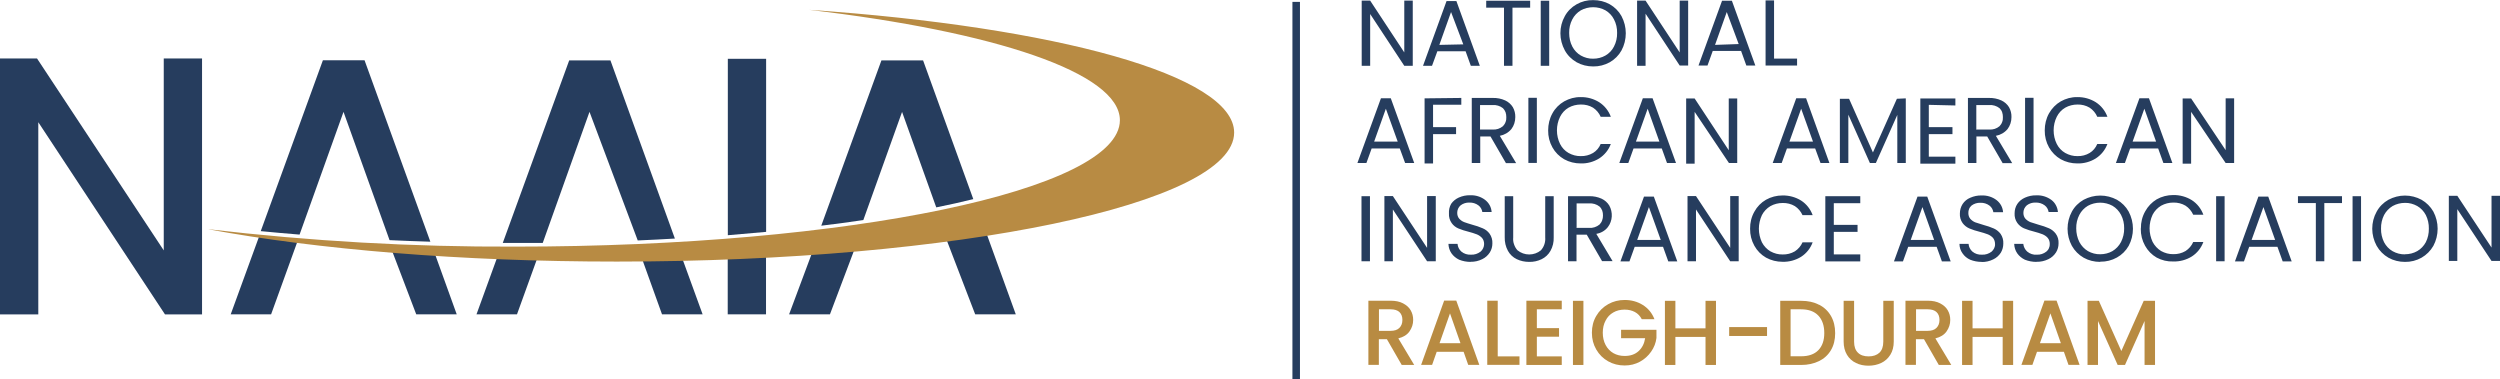 <?xml version="1.0" encoding="UTF-8"?>
<svg id="uuid-88c9df99-983e-43e8-ac6a-bb626f4a5ad0" data-name="Layer 2" xmlns="http://www.w3.org/2000/svg" viewBox="0 0 238.93 36.23">
  <defs>
    <style>
      .uuid-3afc3dab-87c7-4d49-8fd4-068ba79cd4cf {
        fill: #b88b43;
      }

      .uuid-3afc3dab-87c7-4d49-8fd4-068ba79cd4cf, .uuid-830aca45-f1a7-4fc2-808b-0ba4e2ef7a81 {
        fill-rule: evenodd;
      }

      .uuid-d574e8d2-a0a0-4da9-ba90-9c5c1442be09, .uuid-830aca45-f1a7-4fc2-808b-0ba4e2ef7a81 {
        fill: #263d5e;
      }

      .uuid-1c5a9ca7-0c43-40b7-b891-fecd8fb883f4 {
        fill: #b88b42;
      }
    </style>
  </defs>
  <g id="uuid-5c65936d-e450-4775-bbca-4e866d025337" data-name="Layer 1">
    <g>
      <path class="uuid-d574e8d2-a0a0-4da9-ba90-9c5c1442be09" d="M15.65,23.93L3.54,5.59H0v24.46h3.66V11.68l12.11,18.37h3.54V5.59h-3.66v18.34Z"/>
      <path class="uuid-d574e8d2-a0a0-4da9-ba90-9c5c1442be09" d="M22.03,30.04h3.88l2.51-6.94,8.9.48,2.46,6.46h3.87l-2.15-5.96c-6.03-.39-11.68-.84-16.7-1.58l-2.75,7.54Z"/>
      <path class="uuid-d574e8d2-a0a0-4da9-ba90-9c5c1442be09" d="M34.84,5.76h-3.98l-5.94,16.33c1.21.12,2.46.23,3.71.33l4.2-11.73,4.4,12.26c1.29.06,2.59.11,3.9.15l-6.29-17.34Z"/>
      <path class="uuid-d574e8d2-a0a0-4da9-ba90-9c5c1442be09" d="M47.59,24.4l-2.05,5.64h3.87l1.92-5.31h10.03l1.91,5.31h3.88l-1.99-5.47c-2.03.04-4.1.07-6.19.07-3.89,0-7.7-.08-11.38-.23Z"/>
      <path class="uuid-d574e8d2-a0a0-4da9-ba90-9c5c1442be09" d="M56.34,10.69l4.61,12.29c1.19-.05,2.38-.11,3.55-.18l-6.16-17.03h-3.94l-6.35,17.45h3.82l4.47-12.53Z"/>
      <path class="uuid-d574e8d2-a0a0-4da9-ba90-9c5c1442be09" d="M69.55,30.04h3.66v-5.77c-1.21.07-2.43.12-3.66.16v5.61Z"/>
      <path class="uuid-d574e8d2-a0a0-4da9-ba90-9c5c1442be09" d="M73.22,5.62h-3.66v16.86c1.25-.1,2.46-.21,3.66-.32V5.62Z"/>
      <path class="uuid-d574e8d2-a0a0-4da9-ba90-9c5c1442be09" d="M75.41,30.04h3.91l2.81-7.44,8.06-.4,3.01,7.84h3.88l-2.84-7.84c-4.98.77-10.56,1.39-16.57,1.8l-2.25,6.03Z"/>
      <path class="uuid-d574e8d2-a0a0-4da9-ba90-9c5c1442be09" d="M86.21,10.69l3.27,9.13c1.23-.25,2.42-.51,3.54-.79l-4.8-13.26h-3.98l-5.75,15.8c1.38-.17,2.72-.34,4.02-.54l3.7-10.33Z"/>
      <path class="uuid-3afc3dab-87c7-4d49-8fd4-068ba79cd4cf" d="M19.95,21.92c10.4,1.92,24.05,3.08,39,3.08,32.59,0,59-5.52,59-12.33,0-5.47-17.04-10.11-40.63-11.73,17.72,2.07,29.71,6.02,29.71,10.55,0,6.67-25.87,12.08-57.79,12.08-9.79.04-19.57-.52-29.29-1.66Z"/>
      <path class="uuid-830aca45-f1a7-4fc2-808b-0ba4e2ef7a81" d="M135.02,6.29h-.81l-3.26-4.95v4.95h-.81V.06h.81l3.26,4.95V.06h.81v6.23ZM140.08,4.9h-2.71l-.51,1.39h-.86l2.25-6.19h.94l2.24,6.19h-.86l-.5-1.39h.01ZM139.85,4.24l-1.17-3.09-1.12,3.14,2.29-.05ZM146.24.07v.66h-1.69v5.56h-.81V.73h-1.7V.07h4.21ZM148.06.07v6.22h-.81V.07h.81ZM152.26,6.35c-.55,0-1.1-.13-1.58-.4-.47-.27-.87-.66-1.13-1.14-.27-.5-.42-1.06-.42-1.63s.14-1.13.42-1.63c.26-.48.65-.87,1.13-1.14.48-.27,1.02-.41,1.58-.4.56,0,1.11.13,1.59.4.47.27.86.66,1.12,1.13.27.51.41,1.07.41,1.64s-.14,1.14-.41,1.64c-.26.47-.65.86-1.12,1.13-.49.27-1.03.41-1.59.4ZM152.26,5.61c.41,0,.82-.1,1.17-.3.35-.2.64-.5.82-.86.21-.4.31-.85.3-1.3.01-.45-.09-.9-.3-1.3-.18-.36-.47-.66-.81-.86-.36-.2-.77-.3-1.18-.3s-.82.1-1.18.3c-.35.21-.63.51-.81.86-.21.4-.31.85-.3,1.3,0,.45.09.9.3,1.3.19.36.47.66.82.86.36.2.76.31,1.17.3ZM161.34,6.26h-.81l-3.26-4.95v4.98h-.81V.06h.81l3.26,4.95V.06h.81v6.23-.03ZM166.41,4.87h-2.72l-.5,1.39h-.86l2.25-6.19h.94l2.24,6.19h-.86l-.5-1.39ZM166.17,4.21l-1.14-3.06-1.12,3.14,2.26-.08ZM169.55,5.6h2.2v.66h-3.01V.04h.81v5.56ZM133.8,14.19h-2.71l-.5,1.39h-.86l2.25-6.19h.94l2.24,6.19h-.87l-.51-1.39h.02ZM133.58,13.53l-1.13-3.14-1.12,3.14h2.25ZM139.66,9.35v.66h-2.7v2.14h2.2v.67h-2.2v2.8h-.81v-6.22l3.52-.04ZM143.92,15.58l-1.47-2.54h-.98v2.54h-.81v-6.22h2.01c.41-.01.82.07,1.19.24.3.14.56.37.73.65.16.29.24.61.23.94,0,.41-.12.81-.37,1.14-.28.34-.68.57-1.11.65l1.56,2.61h-.98ZM141.46,12.38h1.19c.36.03.71-.09.99-.32.11-.12.2-.25.25-.4.06-.15.08-.31.07-.47,0-.16-.02-.31-.07-.46-.06-.15-.14-.28-.25-.39-.28-.22-.64-.33-1-.3h-1.19v2.35ZM146.88,9.35v6.22h-.81v-6.22h.81ZM147.96,12.46c0-.57.13-1.13.41-1.63.26-.48.65-.87,1.12-1.14.48-.27,1.02-.42,1.58-.41.63-.01,1.24.16,1.77.49.51.33.9.82,1.11,1.39h-.97c-.15-.35-.41-.66-.73-.87-.35-.21-.76-.31-1.17-.3-.41,0-.82.1-1.17.3-.35.2-.63.51-.81.87-.2.4-.3.85-.3,1.3s.1.9.3,1.3c.18.36.46.66.81.86.36.2.76.31,1.17.3.41.01.81-.09,1.17-.3.33-.2.58-.5.73-.86h.97c-.21.57-.6,1.05-1.11,1.38-.53.33-1.15.5-1.77.48-.55,0-1.1-.13-1.58-.4-.47-.27-.86-.66-1.12-1.13-.28-.5-.42-1.06-.41-1.63ZM158.83,14.19h-2.71l-.5,1.39h-.86l2.25-6.19h.93l2.24,6.19h-.86l-.5-1.39ZM158.59,13.53l-1.12-3.14-1.12,3.14h2.24ZM166.05,15.58h-.81l-3.28-4.89v4.95h-.81v-6.23h.81l3.26,4.95v-4.95h.81v6.23-.07ZM173.49,14.19h-2.71l-.5,1.39h-.86l2.25-6.19h.94l2.23,6.19h-.85l-.51-1.39ZM173.27,13.53l-1.13-3.14-1.12,3.14h2.25ZM182.14,9.4v6.18h-.81v-4.6l-2.05,4.6h-.57l-2.06-4.62v4.62h-.81v-6.14h.88l2.28,5.13,2.29-5.13.87-.04ZM184.34,10.01v2.14h2.26v.67h-2.26v2.15h2.54v.67h-3.35v-6.23h3.35v.67l-2.54-.06ZM191.39,15.58l-1.47-2.54h-1.03v2.54h-.81v-6.22h2.01c.41-.01.82.07,1.19.24.3.14.56.37.73.65.16.29.24.61.23.94,0,.41-.12.81-.37,1.14-.28.34-.68.57-1.12.65l1.56,2.61h-.94ZM188.92,12.38h1.19c.36.03.72-.09.99-.32.11-.12.2-.25.25-.4.06-.15.08-.31.07-.47,0-.16-.02-.31-.07-.46-.05-.15-.14-.28-.25-.39-.28-.22-.64-.33-1-.3h-1.22v2.35h.03ZM194.35,9.35v6.22h-.81v-6.22h.81ZM195.42,12.46c0-.57.13-1.13.41-1.63.27-.47.65-.87,1.12-1.14.48-.27,1.02-.42,1.58-.41.63-.01,1.24.16,1.77.49.51.33.9.82,1.11,1.39h-.97c-.15-.35-.41-.66-.73-.87-.35-.21-.76-.31-1.16-.3-.41,0-.82.1-1.17.3-.35.2-.63.51-.81.87-.2.4-.3.85-.3,1.3s.1.9.3,1.3c.18.36.46.66.81.86.36.2.76.31,1.17.3.41.01.81-.09,1.16-.3.33-.2.58-.5.73-.86h.97c-.21.57-.6,1.05-1.11,1.38-.53.33-1.15.5-1.77.48-.55,0-1.09-.13-1.58-.4-.47-.27-.85-.66-1.12-1.13-.28-.5-.42-1.06-.41-1.63ZM206.29,14.19h-2.71l-.5,1.39h-.86l2.25-6.19h.91l2.24,6.19h-.86l-.5-1.39h.02ZM206.06,13.53l-1.12-3.14-1.12,3.14h2.24ZM213.52,15.58h-.81l-3.3-4.89v4.95h-.81v-6.23h.81l3.3,4.94v-4.95h.81v6.23-.06ZM130.93,18.75v6.22h-.81v-6.22h.81ZM137.2,24.97h-.81l-3.27-4.95v4.95h-.81v-6.23h.81l3.27,4.95v-4.95h.83v6.23h-.02ZM140.55,25.03c-.38,0-.75-.07-1.1-.21-.29-.14-.55-.35-.73-.61-.18-.26-.28-.58-.29-.9h.87c.02.28.15.54.36.73.26.22.59.32.92.3.33.02.66-.09.92-.29.11-.09.19-.2.25-.33.06-.13.09-.26.09-.4,0-.21-.06-.42-.2-.58-.14-.15-.3-.26-.49-.34-.26-.1-.52-.18-.79-.25-.34-.08-.67-.19-.99-.32-.25-.11-.47-.28-.63-.51-.19-.27-.28-.59-.26-.92-.02-.32.05-.64.21-.92.18-.26.44-.47.73-.6.34-.15.71-.23,1.08-.22.51-.02,1.02.13,1.43.44.18.14.33.31.44.51.11.2.17.42.19.65h-.89c-.04-.25-.17-.48-.37-.63-.25-.19-.56-.28-.87-.27-.3-.01-.59.08-.83.26-.11.09-.19.2-.25.33-.06.13-.08.27-.08.4,0,.2.06.4.19.55.13.14.29.26.48.33.18.07.45.15.78.25.34.09.67.2.99.34.26.11.48.28.65.51.19.27.29.6.27.94,0,.3-.08.59-.24.85-.18.28-.43.51-.73.65-.34.17-.73.26-1.11.25h.02ZM144.62,18.75v3.94c-.02.22,0,.45.08.66.07.21.18.41.33.57.32.26.71.4,1.12.4s.81-.14,1.12-.4c.15-.17.26-.36.33-.57s.1-.44.08-.66v-3.94h.81v3.93c.02.45-.09.91-.31,1.3-.19.34-.49.62-.84.79-.37.18-.78.27-1.19.26-.41,0-.82-.08-1.19-.26-.36-.17-.65-.45-.84-.79-.22-.4-.32-.85-.31-1.3v-3.93h.81ZM153.12,24.97l-1.47-2.54h-.98v2.54h-.81v-6.22h2.02c.41-.01.82.07,1.19.24.3.14.56.37.73.65.18.32.26.69.24,1.05-.02.37-.15.72-.37,1.01-.27.35-.67.58-1.11.65l1.56,2.61h-1.01ZM150.65,21.78h1.22c.36.03.72-.09,1-.32.11-.12.2-.25.25-.4.06-.15.08-.31.08-.47,0-.16-.02-.32-.07-.46-.06-.15-.14-.28-.26-.39-.28-.22-.64-.33-1-.3h-1.19v2.35h-.03ZM158.94,23.59h-2.71l-.5,1.39h-.86l2.25-6.19h.94l2.24,6.19h-.86l-.5-1.39ZM158.72,22.93l-1.13-3.14-1.12,3.14h2.25ZM166.17,24.97h-.81l-3.27-4.95v4.95h-.81v-6.23h.81l3.27,4.95v-4.95h.81v6.23ZM167.26,21.86c-.01-.57.13-1.14.41-1.63.26-.48.64-.87,1.11-1.14.48-.27,1.02-.41,1.58-.41.63-.01,1.25.16,1.78.49.51.33.89.82,1.1,1.39h-.97c-.16-.35-.41-.65-.73-.86-.35-.21-.76-.31-1.17-.3-.41,0-.81.1-1.17.3-.35.21-.63.51-.81.86-.19.41-.29.85-.29,1.3s.1.89.29,1.3c.19.36.47.66.81.86.36.2.76.31,1.17.3.41.01.81-.09,1.17-.3.32-.21.58-.51.73-.86h.97c-.21.57-.59,1.05-1.1,1.38-.53.33-1.15.5-1.78.48-.55,0-1.09-.13-1.58-.4-.47-.27-.85-.66-1.11-1.13-.28-.5-.42-1.06-.41-1.63ZM175.26,19.41v2.08h2.27v.67h-2.27v2.15h2.53v.67h-3.34v-6.23h3.34v.67h-2.53ZM185.08,23.59h-2.71l-.5,1.39h-.86l2.25-6.19h.93l2.24,6.19h-.84l-.5-1.39h-.01ZM184.85,22.93l-1.12-3.14-1.12,3.14h2.24ZM189.39,25.03c-.38,0-.75-.07-1.1-.21-.29-.13-.55-.34-.73-.61-.19-.26-.29-.58-.29-.9h.87c.02.28.15.54.36.73.26.22.59.32.92.3.33.02.66-.09.92-.29.1-.09.19-.2.25-.33.06-.13.09-.26.08-.4,0-.21-.06-.41-.19-.58-.14-.15-.3-.26-.49-.34-.26-.1-.53-.18-.8-.25-.34-.08-.66-.19-.98-.32-.25-.11-.47-.28-.64-.51-.19-.27-.28-.59-.26-.92,0-.32.09-.63.26-.9.18-.27.43-.48.73-.6.34-.15.71-.23,1.08-.22.51-.02,1.02.13,1.43.44.18.14.33.31.44.51.11.2.17.42.19.65h-.93c-.04-.25-.17-.48-.37-.63-.25-.19-.56-.28-.87-.27-.3-.01-.6.08-.84.26-.1.09-.19.2-.24.33-.05.13-.08.26-.07.4,0,.2.06.4.19.55.13.14.29.26.47.33.19.07.45.15.79.25.34.09.67.2.99.34.25.11.47.29.64.51.19.28.28.6.26.94,0,.3-.08.59-.23.85-.18.28-.43.51-.73.65-.34.17-.73.26-1.11.25h.01ZM194.63,25.03c-.38,0-.76-.07-1.11-.21-.29-.14-.55-.35-.73-.61-.18-.26-.28-.58-.29-.9h.87c.03.28.16.54.37.73.26.22.59.33.92.3.33.02.65-.09.91-.29.11-.09.2-.2.25-.33.06-.13.09-.27.08-.41,0-.21-.06-.42-.2-.58-.13-.15-.3-.26-.49-.34-.26-.1-.52-.18-.79-.25-.34-.08-.67-.19-.99-.32-.25-.11-.47-.29-.63-.51-.19-.27-.28-.59-.26-.92,0-.32.08-.63.26-.9.18-.27.44-.47.73-.6.34-.15.7-.23,1.07-.22.52-.03,1.04.13,1.46.44.18.14.33.31.43.51.11.2.17.42.19.64h-.89c-.04-.25-.17-.48-.37-.63-.25-.19-.56-.28-.88-.27-.3-.01-.59.08-.83.26-.1.09-.19.2-.25.33-.06.13-.08.27-.08.4,0,.2.06.4.19.55.13.14.3.26.48.33.19.07.45.15.79.25.34.09.67.2.99.34.25.11.47.29.64.51.2.27.29.6.27.94,0,.3-.08.59-.24.85-.18.28-.43.51-.73.65-.35.17-.73.26-1.11.25h-.04ZM200.72,25.03c-.55,0-1.1-.13-1.58-.4-.47-.27-.86-.66-1.13-1.14-.27-.5-.41-1.06-.41-1.63s.14-1.13.41-1.63c.26-.48.65-.87,1.13-1.14.49-.26,1.03-.4,1.59-.4s1.1.14,1.59.4c.47.27.86.66,1.12,1.13.27.51.41,1.07.41,1.64s-.14,1.14-.41,1.64c-.27.47-.65.85-1.12,1.11-.48.27-1.03.41-1.59.4h0ZM200.72,24.3c.41,0,.82-.1,1.17-.3.35-.21.63-.51.82-.87.2-.4.31-.85.3-1.3.01-.45-.09-.9-.3-1.3-.19-.36-.47-.66-.81-.86-.36-.2-.77-.3-1.18-.3s-.82.1-1.18.3c-.35.21-.63.51-.81.86-.21.4-.31.85-.3,1.3,0,.45.1.9.3,1.3.19.36.47.66.82.87.36.2.76.31,1.17.3ZM204.61,21.83c-.01-.57.13-1.14.41-1.63.26-.48.64-.87,1.1-1.15.48-.27,1.02-.41,1.58-.41.63-.01,1.25.16,1.78.49.51.33.89.82,1.1,1.39h-.97c-.16-.35-.41-.65-.73-.86-.35-.21-.76-.31-1.17-.3-.41,0-.81.1-1.17.3-.35.21-.63.51-.81.86-.19.41-.29.85-.29,1.3s.1.89.29,1.3c.19.36.47.66.81.87.36.2.76.31,1.17.3.41.01.81-.09,1.17-.3.32-.21.58-.51.73-.86h.97c-.21.57-.59,1.05-1.1,1.38-.53.33-1.15.5-1.78.48-.55.02-1.09-.11-1.58-.37-.47-.27-.85-.66-1.11-1.13-.28-.5-.42-1.06-.41-1.63v-.02ZM212.61,18.75v6.22h-.81v-6.22h.81ZM217.67,23.59h-2.71l-.5,1.39h-.86l2.24-6.19h.94l2.24,6.19h-.86l-.5-1.39ZM217.44,22.93l-1.12-3.14-1.13,3.14h2.25ZM223.83,18.75v.66h-1.69v5.56h-.81v-5.56h-1.71v-.66h4.21ZM225.65,18.75v6.22h-.81v-6.22h.81ZM229.85,25.03c-.55,0-1.1-.13-1.58-.4-.47-.27-.86-.66-1.13-1.14-.27-.5-.42-1.06-.42-1.63s.14-1.13.42-1.63c.26-.48.65-.87,1.13-1.14.49-.26,1.03-.4,1.58-.4s1.1.14,1.58.4c.47.27.86.66,1.13,1.13.27.51.41,1.07.41,1.64s-.14,1.14-.41,1.64c-.27.47-.66.86-1.13,1.13-.48.27-1.03.41-1.58.4ZM229.85,24.3c.41,0,.82-.1,1.17-.3.35-.2.63-.5.82-.85.2-.4.3-.85.29-1.3.01-.45-.09-.9-.29-1.3-.19-.36-.47-.66-.82-.86-.36-.2-.76-.31-1.17-.3-.41,0-.82.1-1.18.3-.35.21-.63.51-.82.86-.2.4-.3.85-.29,1.3-.01.45.09.9.29,1.3.19.36.47.66.82.86.36.2.77.31,1.18.3h0ZM238.93,24.94h-.81l-3.27-4.95v4.95h-.81v-6.23h.81l3.27,4.95v-4.95h.81v6.23Z"/>
      <path class="uuid-d574e8d2-a0a0-4da9-ba90-9c5c1442be09" d="M124.24.18h-.72v36.05h.72V.18Z"/>
      <g>
        <path class="uuid-1c5a9ca7-0c43-40b7-b891-fecd8fb883f4" d="M133.96,34.87l-1.41-2.45h-.77v2.45h-1v-6.13h2.12c.47,0,.87.08,1.19.25s.57.38.73.66c.16.28.24.58.24.93,0,.4-.12.76-.35,1.09-.23.33-.59.55-1.07.67l1.52,2.54h-1.2ZM131.78,31.62h1.11c.38,0,.66-.09.85-.28.19-.19.29-.44.29-.76s-.09-.57-.28-.75c-.19-.18-.47-.27-.85-.27h-1.11v2.05Z"/>
        <path class="uuid-1c5a9ca7-0c43-40b7-b891-fecd8fb883f4" d="M139.87,33.62h-2.56l-.44,1.25h-1.05l2.2-6.14h1.16l2.2,6.14h-1.06l-.44-1.25ZM139.58,32.8l-1-2.85-1,2.85h2Z"/>
        <path class="uuid-1c5a9ca7-0c43-40b7-b891-fecd8fb883f4" d="M143.15,34.06h2.07v.81h-3.08v-6.13h1v5.32Z"/>
        <path class="uuid-1c5a9ca7-0c43-40b7-b891-fecd8fb883f4" d="M146.88,29.56v1.8h2.12v.82h-2.12v1.88h2.38v.82h-3.38v-6.14h3.38v.82h-2.38Z"/>
        <path class="uuid-1c5a9ca7-0c43-40b7-b891-fecd8fb883f4" d="M151.33,28.75v6.13h-1v-6.13h1Z"/>
        <path class="uuid-1c5a9ca7-0c43-40b7-b891-fecd8fb883f4" d="M156.91,30.51c-.16-.31-.38-.54-.66-.69s-.61-.23-.98-.23c-.41,0-.77.09-1.08.27-.32.18-.57.44-.74.78-.18.33-.27.72-.27,1.16s.09.83.27,1.17c.18.34.43.6.74.78.32.18.68.27,1.08.27.55,0,.99-.15,1.33-.46s.55-.72.63-1.24h-2.3v-.8h3.38v.78c-.06.48-.23.91-.51,1.31s-.63.72-1.07.96c-.44.24-.92.36-1.46.36-.58,0-1.1-.13-1.58-.4-.48-.27-.85-.64-1.13-1.12-.28-.48-.42-1.01-.42-1.61s.14-1.14.42-1.61c.28-.48.66-.85,1.14-1.12.48-.27,1-.4,1.57-.4.65,0,1.23.16,1.74.48.51.32.88.77,1.11,1.36h-1.21Z"/>
        <path class="uuid-1c5a9ca7-0c43-40b7-b891-fecd8fb883f4" d="M164,28.75v6.13h-1v-2.68h-2.88v2.68h-1v-6.13h1v2.63h2.88v-2.63h1Z"/>
        <path class="uuid-1c5a9ca7-0c43-40b7-b891-fecd8fb883f4" d="M168.88,31.26v.85h-3.62v-.85h3.62Z"/>
        <path class="uuid-1c5a9ca7-0c43-40b7-b891-fecd8fb883f4" d="M173.85,29.12c.49.25.87.61,1.14,1.08.27.47.4,1.01.4,1.64s-.13,1.16-.4,1.62c-.27.46-.65.81-1.14,1.05-.49.24-1.06.37-1.71.37h-2v-6.13h2c.65,0,1.22.12,1.71.38ZM173.78,33.47c.38-.39.57-.93.57-1.64s-.19-1.27-.57-1.67c-.38-.4-.93-.6-1.65-.6h-1v4.49h1c.72,0,1.27-.19,1.65-.58Z"/>
        <path class="uuid-1c5a9ca7-0c43-40b7-b891-fecd8fb883f4" d="M177.2,28.75v3.91c0,.46.12.81.37,1.05.24.24.58.35,1.02.35s.78-.12,1.03-.35c.24-.23.37-.58.37-1.05v-3.91h1v3.89c0,.5-.11.92-.33,1.27-.22.35-.51.61-.87.78-.36.17-.77.26-1.21.26s-.84-.08-1.2-.26c-.36-.17-.65-.43-.86-.78s-.32-.77-.32-1.27v-3.89h1Z"/>
        <path class="uuid-1c5a9ca7-0c43-40b7-b891-fecd8fb883f4" d="M185.29,34.87l-1.41-2.45h-.77v2.45h-1v-6.13h2.12c.47,0,.87.08,1.19.25s.57.38.73.66c.16.28.24.58.24.93,0,.4-.12.76-.35,1.09-.23.33-.59.55-1.07.67l1.52,2.54h-1.2ZM183.11,31.62h1.11c.38,0,.66-.09.85-.28.19-.19.29-.44.29-.76s-.09-.57-.28-.75c-.19-.18-.47-.27-.85-.27h-1.11v2.05Z"/>
        <path class="uuid-1c5a9ca7-0c43-40b7-b891-fecd8fb883f4" d="M192.4,28.75v6.13h-1v-2.68h-2.88v2.68h-1v-6.13h1v2.63h2.88v-2.63h1Z"/>
        <path class="uuid-1c5a9ca7-0c43-40b7-b891-fecd8fb883f4" d="M197.24,33.62h-2.56l-.44,1.25h-1.05l2.2-6.14h1.16l2.2,6.14h-1.06l-.44-1.25ZM196.96,32.8l-1-2.85-1,2.85h2Z"/>
        <path class="uuid-1c5a9ca7-0c43-40b7-b891-fecd8fb883f4" d="M205.96,28.75v6.13h-1v-4.2l-1.87,4.2h-.7l-1.88-4.2v4.2h-1v-6.13h1.08l2.15,4.8,2.14-4.8h1.08Z"/>
      </g>
    </g>
  </g>
</svg>